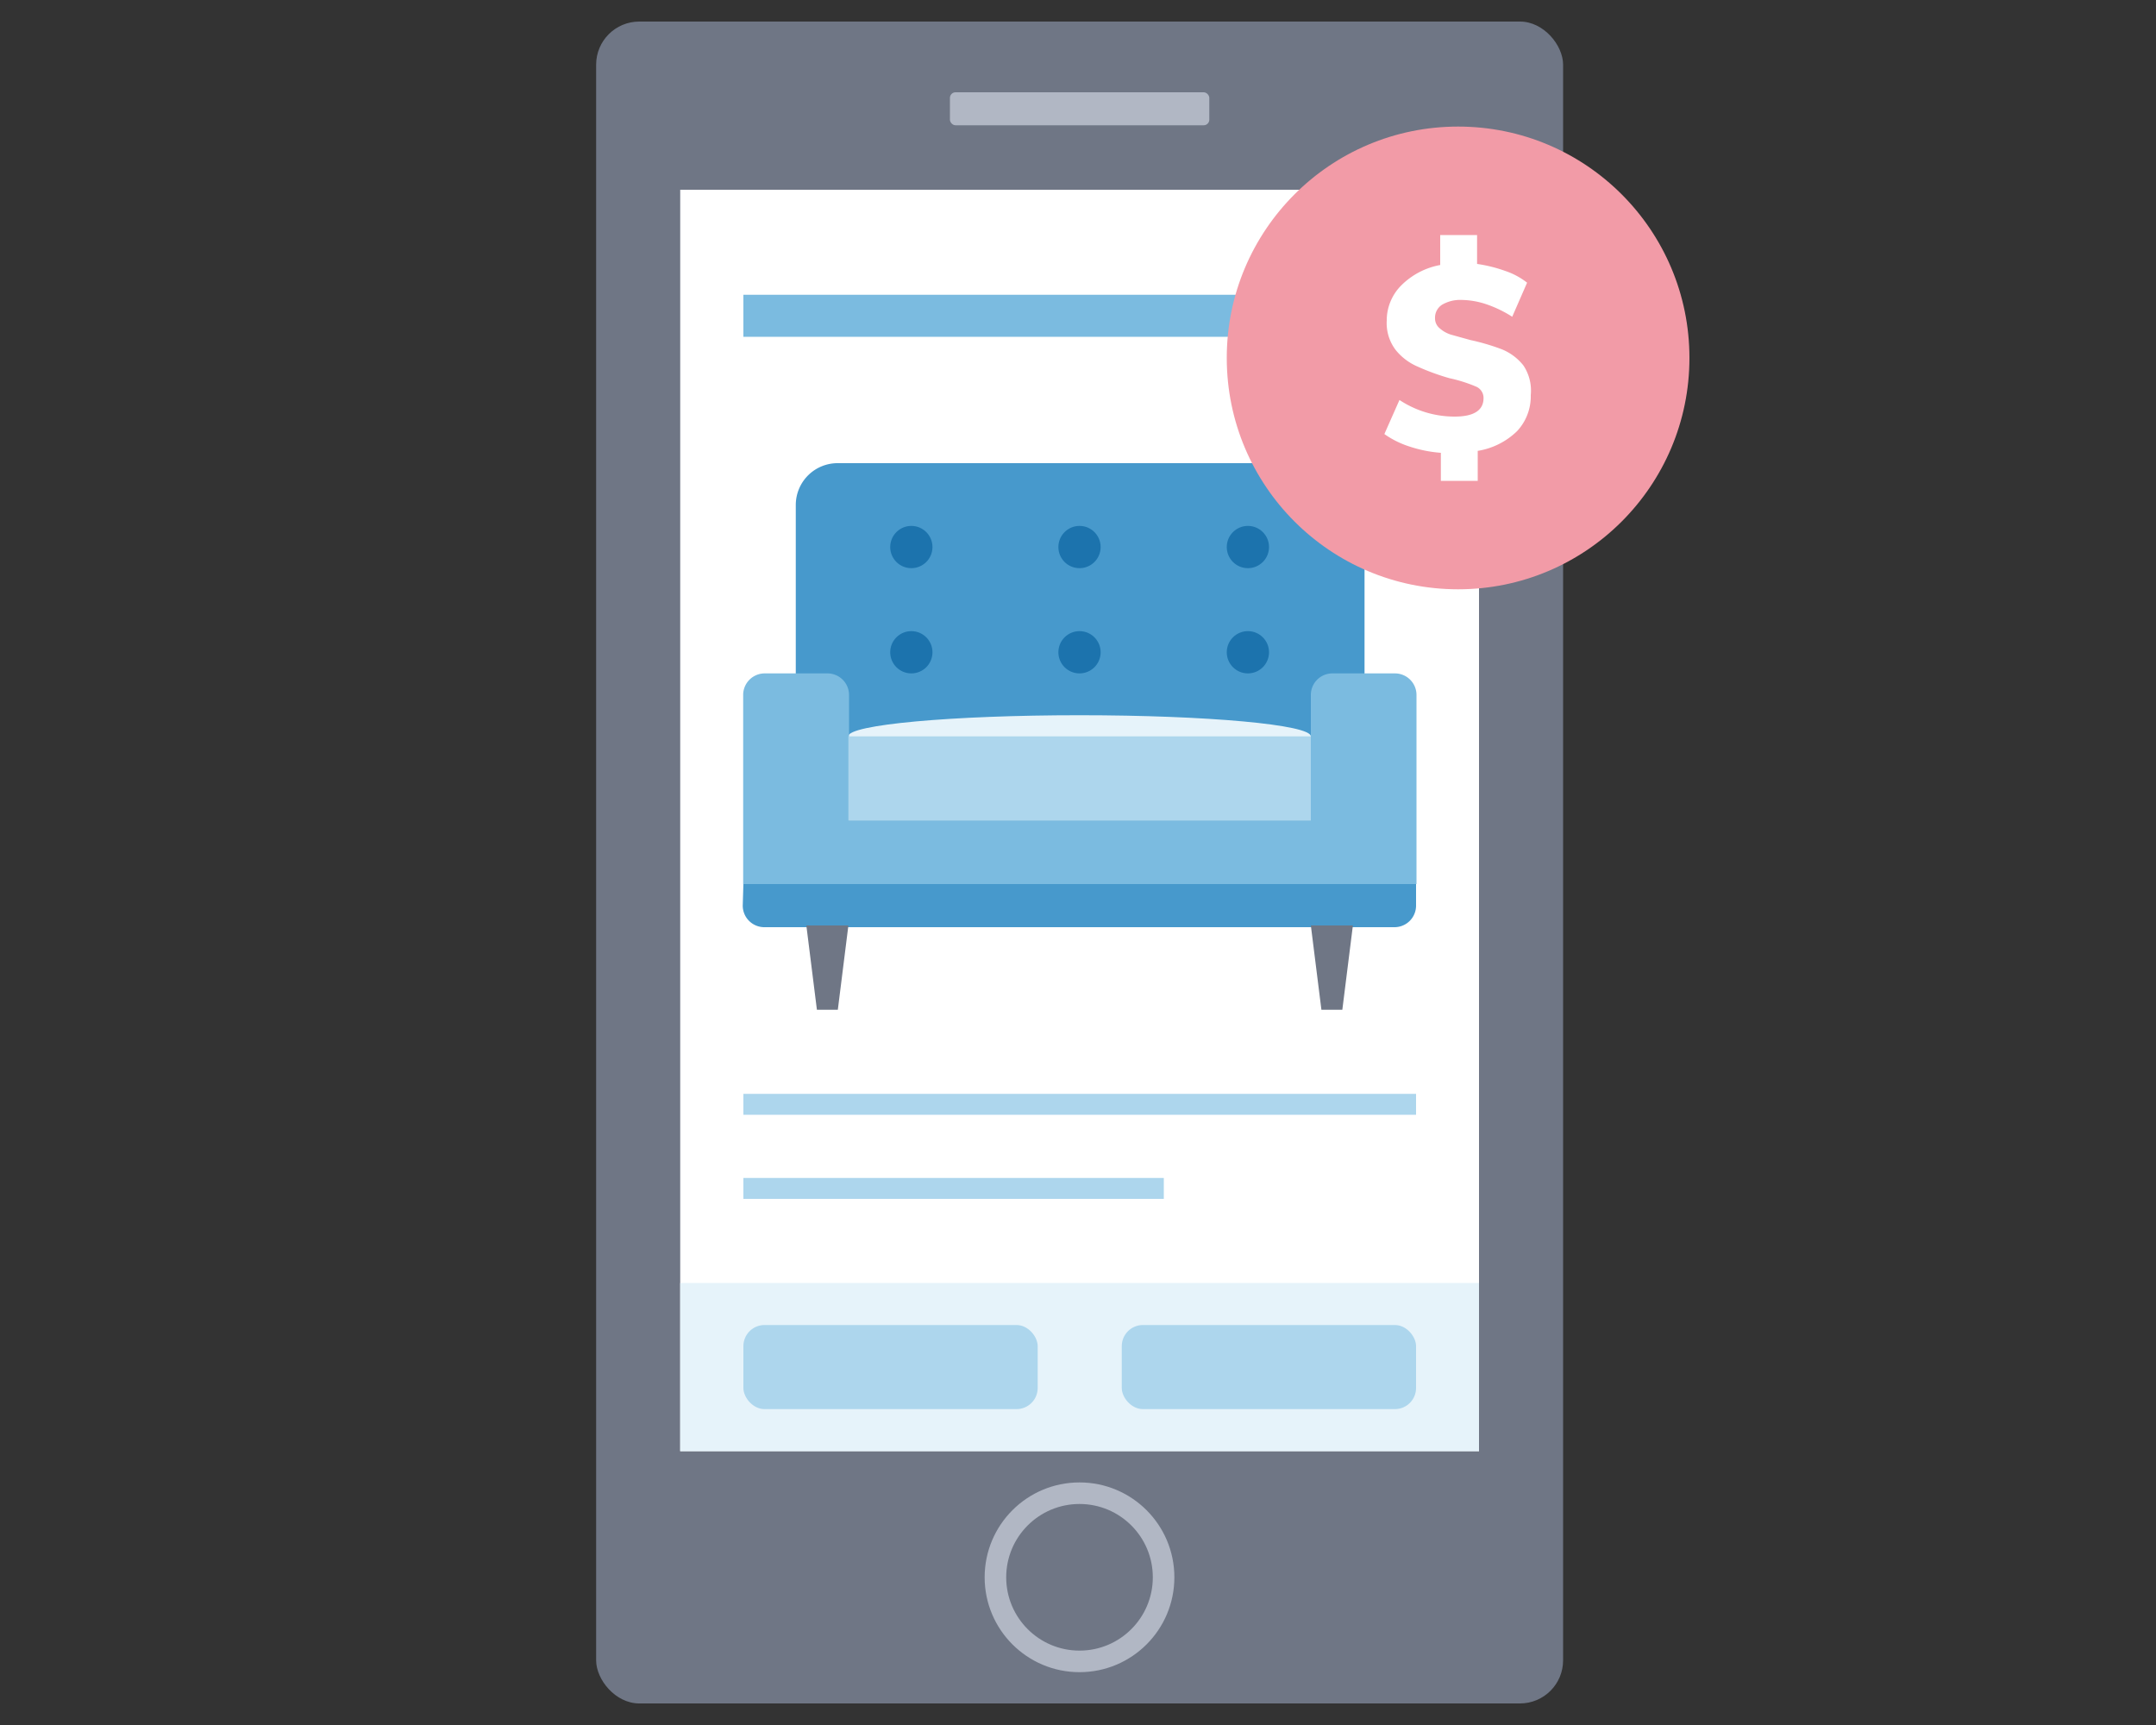 <svg viewBox="0 0 100 80" xmlns="http://www.w3.org/2000/svg"><rect x="0" y="0" width="100" height="80" fill="#333333" stroke="none"/><rect fill="#6f7685" height="78" rx="2" width="44.85" x="27.65" y="1"/><rect fill="#b1b7c4" height="1.53" rx=".26" width="12.03" x="44.06" y="4.28"/><path d="m31.55 8.8h37.05v58.5h-37.05z" fill="#fff"/><path d="m31.55 59.5h37.05v7.8h-37.05z" fill="#e6f3fa"/><path d="m34.48 13.67h23.4v1.95h-23.4z" fill="#7bbbe0"/><path d="m34.48 50.73h31.2v.97h-31.2z" fill="#add6ed"/><path d="m34.48 54.63h19.5v.97h-19.5z" fill="#add6ed"/><rect fill="#add6ed" height="3.9" rx=".98" width="13.65" x="34.48" y="61.45"/><rect fill="#add6ed" height="3.9" rx=".98" width="13.65" x="52.03" y="61.45"/><circle cx="50.07" cy="73.15" fill="none" r="3.9" stroke="#b1b7c4" stroke-miterlimit="10"/><path d="m39.35 38.05h21.45v4.87h-21.45z" fill="#7bbbe0"/><path d="m34.48 41h31.2v1a1 1 0 0 1 -1 1h-29.23a1 1 0 0 1 -1-1z" fill="#4799cc" fill-rule="evenodd"/><path d="m38.86 21.48h22.43a2 2 0 0 1 2 1.95v14.62h-26.38v-14.63a1.94 1.94 0 0 1 1.95-1.94z" fill="#4799cc" fill-rule="evenodd"/><path d="m37.4 42.92h1.95l-.49 3.91h-.97z" fill="#6f7685" fill-rule="evenodd"/><path d="m60.8 42.92h1.95l-.49 3.91h-.97z" fill="#6f7685" fill-rule="evenodd"/><g fill="#1c73ad"><circle cx="42.27" cy="25.37" r=".98"/><circle cx="42.27" cy="30.25" r=".98"/><circle cx="50.07" cy="25.37" r=".98"/><circle cx="50.07" cy="30.25" r=".98"/><circle cx="57.88" cy="25.37" r=".98"/><circle cx="57.88" cy="30.25" r=".98"/></g><ellipse cx="50.07" cy="34.15" fill="#e6f3fa" rx="10.73" ry=".98"/><path d="m35.45 31.23h2.93a1 1 0 0 1 1 1v8.77h-4.91v-8.8a1 1 0 0 1 .98-.97z" fill="#7bbbe0" fill-rule="evenodd"/><path d="m61.78 31.23h2.92a1 1 0 0 1 1 1v8.77h-4.9v-8.8a1 1 0 0 1 .98-.97z" fill="#7bbbe0" fill-rule="evenodd"/><path d="m39.35 34.15h21.45v3.9h-21.45z" fill="#add6ed"/><circle cx="67.63" cy="16.6" fill="#f29ba7" r="10.73"/><path d="m70.36 20a3.39 3.39 0 0 1 -1.82.91v1.39h-1.71v-1.3a6 6 0 0 1 -1.45-.29 4.26 4.26 0 0 1 -1.17-.58l.7-1.58a4.63 4.63 0 0 0 2.56.77c.89 0 1.34-.29 1.34-.86a.57.57 0 0 0 -.37-.54 6.76 6.76 0 0 0 -1.21-.38 10.78 10.78 0 0 1 -1.48-.54 2.65 2.65 0 0 1 -1-.75 2.05 2.05 0 0 1 -.43-1.38 2.3 2.3 0 0 1 .68-1.64 3.43 3.43 0 0 1 1.8-.94v-1.39h1.71v1.34a6.71 6.71 0 0 1 1.32.33 3.35 3.35 0 0 1 1 .54l-.69 1.58a5.51 5.51 0 0 0 -1.2-.58 3.76 3.76 0 0 0 -1.15-.2 1.66 1.66 0 0 0 -.9.22.71.71 0 0 0 -.33.62.59.59 0 0 0 .21.47 1.44 1.44 0 0 0 .53.3l.9.25a10.13 10.13 0 0 1 1.46.43 2.45 2.45 0 0 1 1 .75 2.1 2.1 0 0 1 .34 1.37 2.36 2.36 0 0 1 -.64 1.68z" fill="#fff"/></svg>